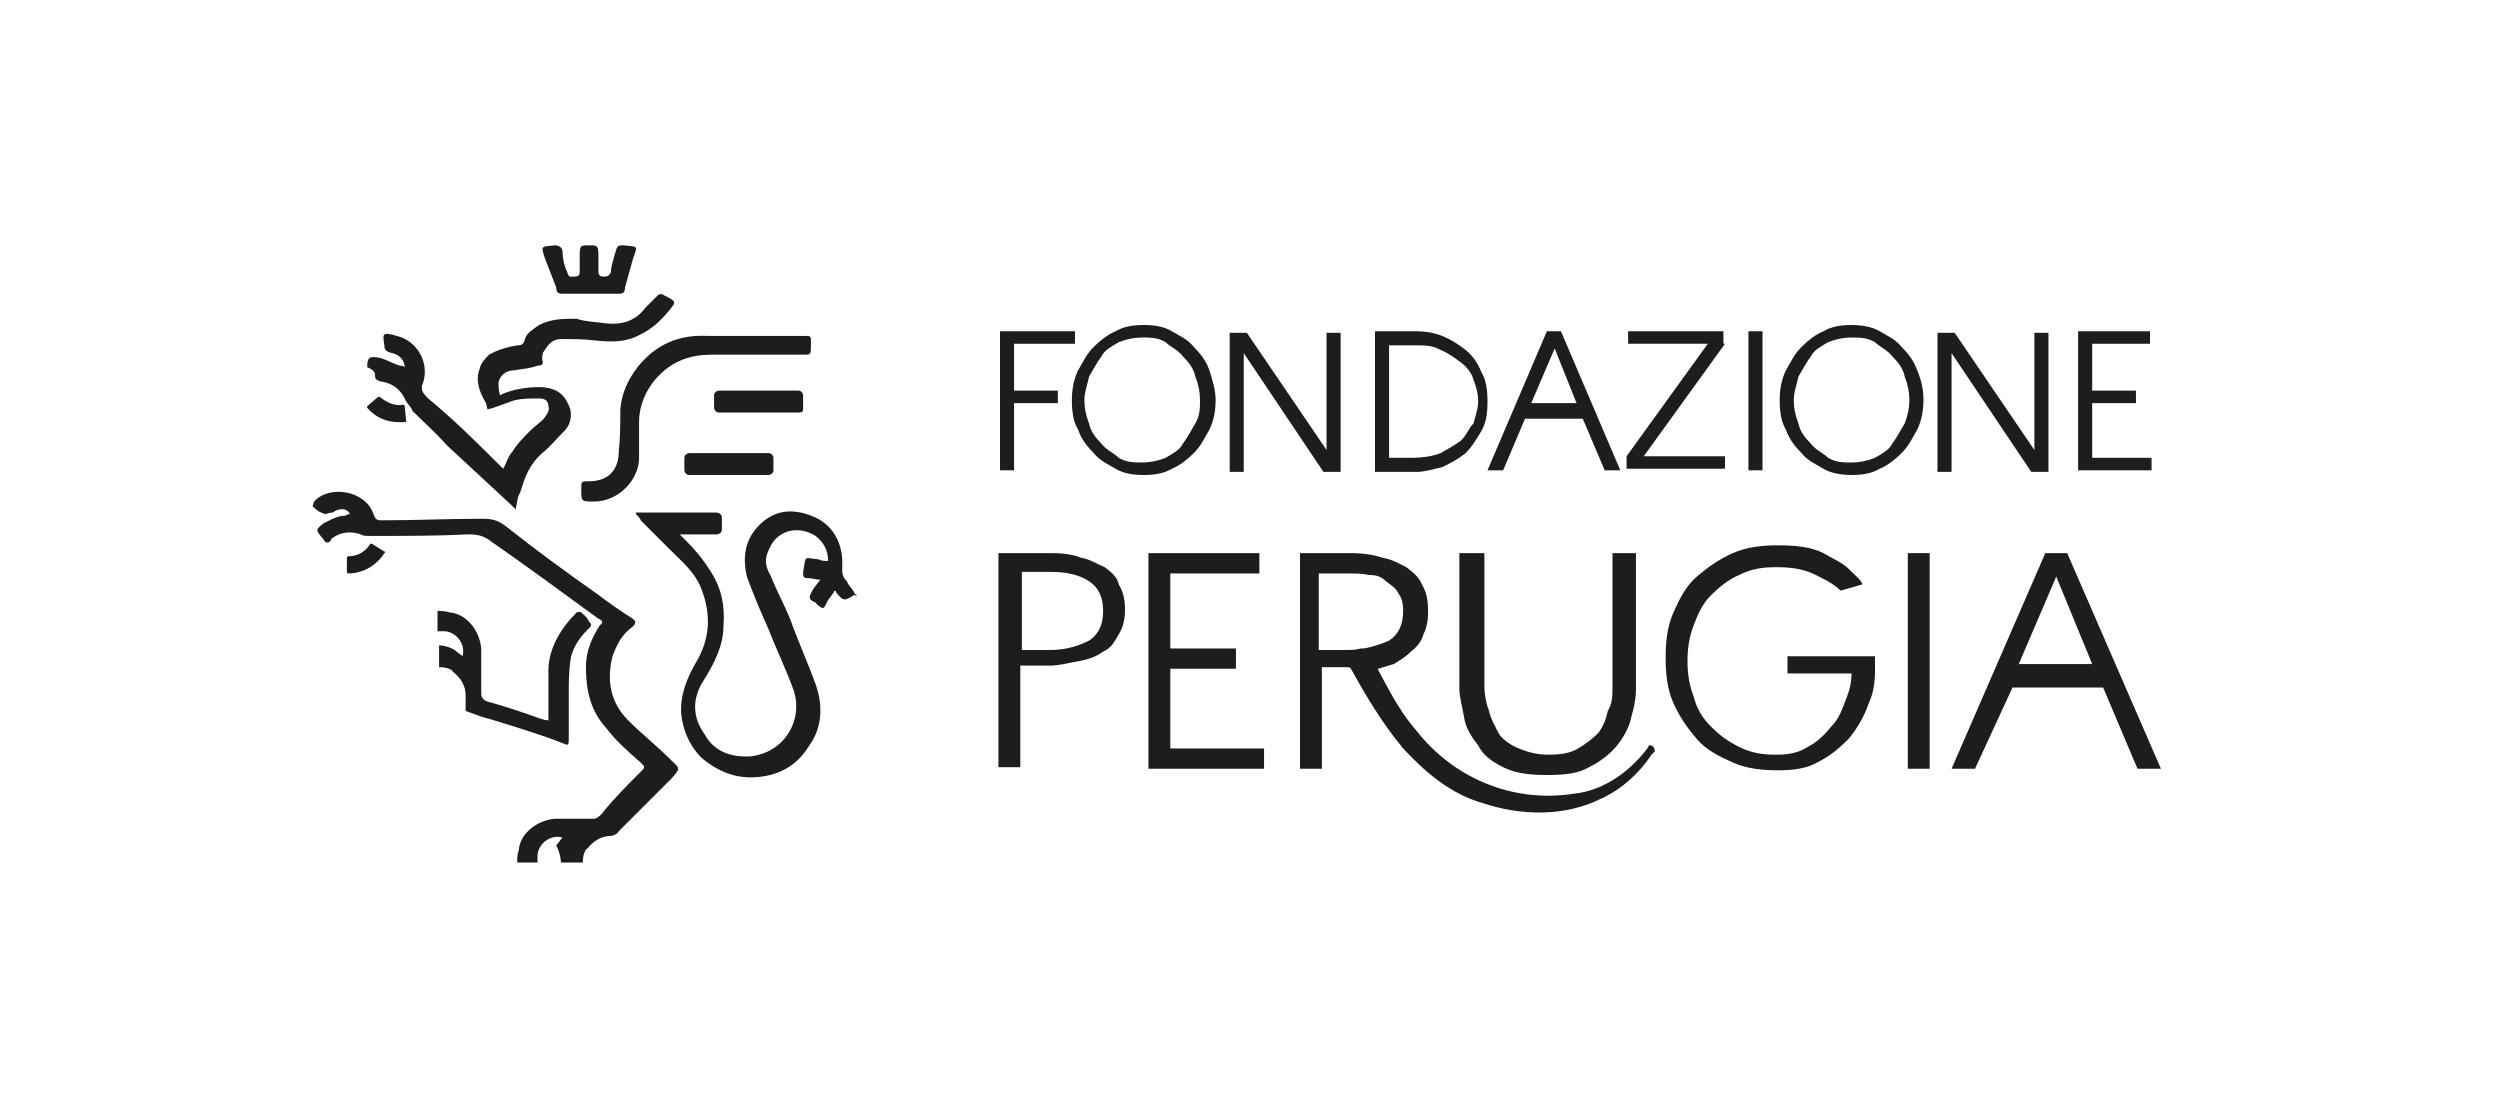 <?xml version="1.0" encoding="UTF-8"?> <svg xmlns="http://www.w3.org/2000/svg" xmlns:xlink="http://www.w3.org/1999/xlink" version="1.1" id="Livello_1" x="0px" y="0px" viewBox="0 0 160 70" style="enable-background:new 0 0 160 70;" xml:space="preserve"> <style type="text/css"> .st0{fill:none;} .st1{fill:#1D1D1B;} </style> <rect class="st0" width="160" height="70"></rect> <g> <g> <g> <path class="st1" d="M64.9,30.1H64v-8.9h4.8V22h-3.9v3h2.8v0.8h-2.8V30.1z"></path> <path class="st1" d="M77.8,25.6c0,0.6-0.1,1.3-0.4,1.9c-0.3,0.5-0.5,1-1,1.5c-0.4,0.4-0.9,0.8-1.4,1c-0.5,0.3-1.1,0.4-1.8,0.4 s-1.3-0.1-1.8-0.4c-0.5-0.3-1-0.5-1.4-1c-0.4-0.4-0.8-0.9-1-1.5c-0.3-0.5-0.4-1.1-0.4-1.9c0-0.6,0.1-1.3,0.4-1.9 c0.3-0.5,0.5-1,1-1.5c0.4-0.4,0.9-0.8,1.4-1c0.5-0.3,1.1-0.4,1.8-0.4s1.3,0.1,1.8,0.4c0.5,0.3,1,0.5,1.4,1c0.4,0.4,0.8,0.9,1,1.5 S77.8,25,77.8,25.6z M76.8,25.6c0-0.5-0.1-1-0.3-1.5c-0.1-0.5-0.4-0.9-0.8-1.3c-0.3-0.4-0.8-0.6-1.1-0.9c-0.5-0.3-1-0.3-1.5-0.3 c-0.5,0-1,0.1-1.5,0.3c-0.5,0.3-0.9,0.5-1.1,0.9c-0.3,0.4-0.5,0.8-0.8,1.3c-0.1,0.5-0.3,1-0.3,1.5c0,0.5,0.1,1,0.3,1.5 c0.1,0.5,0.4,0.9,0.8,1.3c0.3,0.4,0.8,0.6,1.1,0.9c0.5,0.3,1,0.3,1.5,0.3c0.5,0,1-0.1,1.5-0.3c0.5-0.3,0.9-0.5,1.1-0.9 c0.3-0.4,0.5-0.8,0.8-1.3C76.8,26.6,76.8,26.1,76.8,25.6z"></path> <path class="st1" d="M84.9,28.8L84.9,28.8v-7.5h0.9v8.9h-1.1l-5.1-7.6l0,0v7.6h-0.9v-8.9h1.1L84.9,28.8z"></path> <path class="st1" d="M88,21.2h2.7c0.5,0,1.1,0.1,1.6,0.3s1,0.5,1.5,0.9c0.5,0.4,0.8,0.9,1,1.4c0.3,0.5,0.4,1.1,0.4,1.9 c0,0.8-0.1,1.4-0.4,1.9c-0.3,0.5-0.6,1-1,1.4c-0.5,0.4-0.9,0.6-1.5,0.9c-0.5,0.1-1.1,0.3-1.6,0.3H88V21.2z M88.9,29.3h1.5 c0.6,0,1.3-0.1,1.8-0.3c0.5-0.3,0.9-0.5,1.3-0.8c0.4-0.4,0.5-0.8,0.8-1.1c0.1-0.4,0.3-0.9,0.3-1.4s-0.1-0.9-0.3-1.4 c-0.1-0.4-0.4-0.8-0.8-1.1s-0.8-0.6-1.3-0.8c-0.5-0.3-1-0.3-1.8-0.3h-1.5V29.3z"></path> <path class="st1" d="M96.2,30.1h-1l3.8-8.9h0.9l3.8,8.9h-1l-1.4-3.3h-3.7L96.2,30.1z M98,25.8h2.9l-1.4-3.5L98,25.8z"></path> <path class="st1" d="M110.4,22l-5.2,7.2h5.2v0.8h-6.3v-0.8l5.2-7.2h-5.1v-0.8h6.1V22H110.4z"></path> <path class="st1" d="M112.8,30.1h-0.9v-8.9h0.9V30.1z"></path> <path class="st1" d="M123.1,25.6c0,0.6-0.1,1.3-0.4,1.9c-0.3,0.5-0.5,1-1,1.5c-0.4,0.4-0.9,0.8-1.4,1c-0.5,0.3-1.1,0.4-1.8,0.4 c-0.6,0-1.3-0.1-1.8-0.4c-0.5-0.3-1-0.5-1.4-1c-0.4-0.4-0.8-0.9-1-1.5c-0.3-0.5-0.4-1.1-0.4-1.9c0-0.6,0.1-1.3,0.4-1.9 c0.3-0.5,0.5-1,1-1.5c0.4-0.4,0.9-0.8,1.4-1c0.5-0.3,1.1-0.4,1.8-0.4c0.6,0,1.3,0.1,1.8,0.4c0.5,0.3,1,0.5,1.4,1 c0.4,0.4,0.8,0.9,1,1.5C123,24.4,123.1,25,123.1,25.6z M122.2,25.6c0-0.5-0.1-1-0.3-1.5c-0.1-0.5-0.4-0.9-0.8-1.3 c-0.3-0.4-0.8-0.6-1.1-0.9c-0.5-0.3-1-0.3-1.5-0.3c-0.5,0-1,0.1-1.5,0.3c-0.5,0.3-0.9,0.5-1.1,0.9c-0.3,0.4-0.5,0.8-0.8,1.3 c-0.1,0.5-0.3,1-0.3,1.5c0,0.5,0.1,1,0.3,1.5c0.1,0.5,0.4,0.9,0.8,1.3c0.3,0.4,0.8,0.6,1.1,0.9c0.5,0.3,1,0.3,1.5,0.3 c0.5,0,1-0.1,1.5-0.3c0.5-0.3,0.9-0.5,1.1-0.9c0.3-0.4,0.5-0.8,0.8-1.3C122.1,26.6,122.2,26.1,122.2,25.6z"></path> <path class="st1" d="M130.2,28.8L130.2,28.8v-7.5h0.9v8.9h-1.1l-5.1-7.6l0,0v7.6H124v-8.9h1.1L130.2,28.8z"></path> <path class="st1" d="M133.9,29.3h3.8v0.8H133v-8.9h4.6V22h-3.7v3h2.8v0.8h-2.8V29.3z"></path> </g> <path class="st1" d="M64,35.4h3.3c0.8,0,1.4,0.1,1.9,0.3c0.6,0.1,1,0.4,1.5,0.6c0.4,0.3,0.8,0.6,0.9,1.1c0.3,0.5,0.4,1,0.4,1.6 s-0.1,1.1-0.4,1.6c-0.3,0.5-0.5,0.9-1,1.1c-0.4,0.3-0.9,0.5-1.5,0.6c-0.6,0.1-1.3,0.3-1.9,0.3h-1.9v6.5h-1.4V35.4H64z M65.4,41.6 h1.8c1.1,0,1.9-0.3,2.5-0.6c0.6-0.4,0.9-1,0.9-1.9s-0.3-1.5-0.9-1.9c-0.6-0.4-1.4-0.6-2.5-0.6h-1.8V41.6z"></path> <path class="st1" d="M74.9,47.9h6v1.3h-7.4V35.4h7.1v1.3h-5.7v4.8h4.2v1.3h-4.2C74.9,42.7,74.9,47.9,74.9,47.9z"></path> <path class="st1" d="M86.2,42.7h-1.6v6.5h-1.4V35.4h3.4c0.6,0,1.3,0.1,1.9,0.3c0.6,0.1,1.1,0.4,1.5,0.6c0.4,0.3,0.8,0.6,1,1.1 c0.3,0.5,0.4,1,0.4,1.8c0,0.5-0.1,1-0.3,1.4c-0.1,0.4-0.4,0.8-0.8,1.1c-0.3,0.3-0.6,0.5-1.1,0.8c-0.4,0.1-0.9,0.3-1.4,0.4 M84.4,41.6h1.8c1.1,0,2-0.3,2.7-0.6c0.6-0.4,0.9-1,0.9-1.9c0-0.5-0.1-0.9-0.3-1.1c-0.1-0.3-0.4-0.5-0.8-0.8 c-0.3-0.3-0.6-0.4-1.1-0.4c-0.4-0.1-0.9-0.1-1.4-0.1h-1.8V41.6z"></path> <path class="st1" d="M99,49.6c-1.1,0-2-0.1-2.8-0.5c-0.8-0.4-1.3-0.8-1.6-1.4c-0.4-0.5-0.8-1.1-0.9-1.8c-0.1-0.6-0.3-1.3-0.3-1.8 v-8.7H95v8.5c0,0.5,0.1,1.1,0.3,1.6c0.1,0.5,0.4,1,0.6,1.4s0.8,0.8,1.3,1s1.1,0.4,1.9,0.4s1.4-0.1,1.9-0.4c0.5-0.3,0.9-0.6,1.3-1 c0.3-0.4,0.5-0.9,0.6-1.4c0.3-0.5,0.3-1,0.3-1.6v-8.5h1.5v8.7c0,0.6-0.1,1.1-0.3,1.8c-0.1,0.6-0.5,1.3-0.9,1.8 c-0.4,0.5-1,1-1.8,1.4C101,49.5,100.2,49.6,99,49.6z"></path> <path class="st1" d="M123.5,49.2h-1.4V35.4h1.4V49.2z"></path> <path class="st1" d="M126.4,49.2h-1.5l6-13.8h1.4l6,13.8h-1.5l-2.2-5.2h-5.8L126.4,49.2z M129.2,42.5h4.7l-2.3-5.6L129.2,42.5z"></path> <path class="st1" d="M114.2,43.1h4.3c0,0.5-0.1,1-0.3,1.5c-0.3,0.8-0.5,1.4-1,1.9c-0.4,0.5-0.9,1-1.5,1.3c-0.6,0.4-1.3,0.5-2,0.5 c-0.9,0-1.6-0.1-2.4-0.5c-0.8-0.4-1.3-0.8-1.8-1.3s-0.9-1.1-1.1-1.9c-0.3-0.8-0.4-1.5-0.4-2.3s0.1-1.5,0.4-2.3 c0.3-0.8,0.6-1.4,1.1-1.9s1.1-1,1.8-1.3c0.8-0.4,1.5-0.5,2.4-0.5c0.9,0,1.6,0.1,2.3,0.4c0.6,0.3,1.3,0.6,1.8,1.1l1.4-0.4 c-0.1-0.3-0.5-0.6-1-1.1c-0.5-0.4-1-0.6-1.5-0.9c-0.8-0.4-1.8-0.5-2.9-0.5c-1,0-2,0.1-2.9,0.5c-0.9,0.4-1.6,0.9-2.3,1.5 s-1.1,1.4-1.5,2.3c-0.4,0.9-0.5,1.9-0.5,2.9c0,1,0.1,2,0.5,2.9s0.9,1.6,1.5,2.3s1.4,1.1,2.3,1.5s1.9,0.5,2.9,0.5l0,0l0,0 c0.9,0,1.8-0.1,2.5-0.5c0.8-0.4,1.4-0.9,2-1.5c0.5-0.6,1-1.4,1.3-2.3c0.3-0.6,0.4-1.4,0.4-2l0,0V42h-5.6v1.1H114.2z"></path> <path class="st1" d="M105.9,48.1v-0.1c0-0.1-0.1-0.3-0.3-0.3c-0.1,0-0.1,0-0.1,0.1l0,0l-0.1,0.1l0.1-0.1c-1.1,1.5-2.8,2.8-4.8,3 c-3.9,0.6-7.7-1-10.1-4.1c-1.3-1.5-2-3.2-3-4.9c-0.3-0.5-0.9-0.3-0.9,0.1c-0.3,0.1-0.5,0.4-0.3,0.8c1,1.8,2,3.5,3.4,5.2 c1.4,1.5,3,2.9,5.1,3.5c2.4,0.8,5.2,0.9,7.6-0.3c1.3-0.6,2.4-1.6,3.2-2.8L105.9,48.1L105.9,48.1z M91.4,48.6 C91.5,48.6,91.5,48.6,91.4,48.6L91.4,48.6C91.5,48.6,91.4,48.6,91.4,48.6z M105.2,48.2L105.2,48.2L105.2,48.2L105.2,48.2z"></path> </g> <g> <path class="st1" d="M42.9,48.6c-0.9-0.9-1.8-1.6-2.7-2.5c-1.1-1.1-1.4-2.5-1-4.1c0.3-0.8,0.6-1.4,1.3-1.9c0.3-0.3,0.1-0.4,0-0.5 c-0.8-0.5-1.5-1-2.3-1.6c-2-1.4-3.9-2.8-5.8-4.3c-0.5-0.4-0.9-0.5-1.5-0.5c-2.2,0-4.3,0.1-6.5,0.1c-0.3,0-0.4-0.1-0.5-0.4 c-0.5-1.5-2.8-1.9-3.8-0.8l-0.1,0.3c0.3,0.3,0.5,0.4,0.8,0.5c0.1,0,0.3-0.1,0.5-0.1c0.4-0.3,0.9-0.3,1.1,0.1c-0.1,0-0.1,0-0.3,0.1 c-0.5,0-1,0.3-1.4,0.5c-0.5,0.4-0.5,0.4-0.1,0.9l0.1,0.1c0.1,0.3,0.4,0.3,0.5,0c0.6-0.5,1.3-0.5,1.9-0.3c0.1,0.1,0.4,0.1,0.6,0.1 c2.2,0,4.3,0,6.3-0.1c0.6,0,1,0.1,1.5,0.5c2.3,1.6,4.6,3.3,6.8,4.9c0.3,0.1,0.3,0.3,0.1,0.4c-0.5,0.8-0.9,1.6-0.9,2.7 c0,1.5,0.3,2.8,1.3,3.9c0.6,0.8,1.4,1.5,2.2,2.2c0.3,0.3,0.3,0.3,0,0.6c-0.9,0.9-1.8,1.8-2.5,2.7c-0.1,0.1-0.3,0.3-0.5,0.3 c-0.9,0-1.6,0-2.5,0c-1.1,0.1-2.2,0.9-2.3,2c-0.1,0.3-0.1,0.6-0.1,0.8c0,0,0.8,0,1.3,0c0,0,0-0.1,0-0.5c0.1-0.8,0.9-1.3,1.6-1.1 c-0.1,0.1-0.3,0.4-0.4,0.5c0.3,0.6,0.3,1.1,0.3,1.1h1.4c0-0.4,0.1-0.8,0.3-0.9c0.4-0.5,0.9-0.8,1.5-0.8c0.1,0,0.4-0.1,0.5-0.3 c1.1-1.1,2.3-2.3,3.4-3.4C43.6,49.1,43.5,49.2,42.9,48.6z"></path> <path class="st1" d="M24,24c0,0.3,0.1,0.3,0.3,0.4c0.8,0.1,1.3,0.5,1.6,1.1c0.1,0.3,0.4,0.5,0.5,0.8c0.8,0.8,1.5,1.4,2.2,2.2 c1.4,1.3,2.7,2.5,4.1,3.8c0,0,0.1,0.1,0.3,0.3c0.1-0.4,0.1-0.8,0.3-1.1c0.3-1,0.6-1.8,1.4-2.5c0.5-0.4,0.9-0.9,1.4-1.4 c0.4-0.4,0.5-0.9,0.4-1.4c-0.3-0.9-0.8-1.3-1.6-1.4c-0.8-0.1-2.2,0.1-2.9,0.5c0,0-0.1-0.3-0.1-0.8c0.1-0.5,0.5-0.8,1-0.8 c0.5-0.1,1-0.1,1.5-0.3c0.3,0,0.4-0.1,0.3-0.4c0-0.1,0-0.4,0.1-0.5c0.3-0.5,0.6-0.8,1.1-0.8c0.8,0,1.5,0,2.3,0.1 c1,0.1,1.9,0.1,2.8-0.4c0.8-0.4,1.3-0.9,1.8-1.5c0.5-0.6,0.5-0.6-0.3-1l0,0c-0.1-0.1-0.3-0.1-0.4,0c-0.3,0.3-0.5,0.5-0.8,0.8 c-0.6,0.8-1.4,1.1-2.5,1c-0.6-0.1-1.3-0.1-1.9-0.3c-0.9,0-1.6,0-2.4,0.4c-0.4,0.3-0.8,0.5-0.9,0.9c-0.1,0.4-0.3,0.4-0.5,0.4 c-0.6,0.1-1.3,0.3-1.8,0.6c-0.3,0.3-0.5,0.5-0.6,0.9c-0.3,0.8,0,1.5,0.4,2.2l0.1,0.4c0.5-0.1,1.4-0.5,1.8-0.6 c0.5-0.1,1-0.1,1.5-0.1c0.3,0,0.6,0.1,0.6,0.5c0.1,0.3-0.1,0.5-0.3,0.8c-0.3,0.3-0.6,0.5-0.9,0.8c-0.4,0.4-0.8,0.8-1.1,1.3 c-0.3,0.3-0.4,0.8-0.6,1.1l-0.1-0.1c-1.5-1.5-3-3-4.7-4.4C27,25.1,27,25,27,24.7c0.6-1.4-0.3-2.9-1.6-3.2c-1-0.3-0.9-0.1-0.8,0.6 c0,0.3,0.1,0.4,0.5,0.5c0.5,0.1,0.8,0.5,0.8,0.9c-0.1-0.1-0.3-0.1-0.3-0.1c-0.4-0.1-0.9-0.4-1.3-0.5c-0.6-0.1-0.8-0.1-0.8,0.6 C24,23.7,24,23.9,24,24z"></path> <path class="st1" d="M40.8,23.5c-0.6,0.8-1,1.6-1.1,2.7c0,0.9,0,1.8-0.1,2.7c0,1.1-0.6,1.9-1.9,1.9c-0.5,0-0.5,0-0.5,0.5 c0,0.8,0,0.8,0.8,0.8c1.6,0,2.9-1.4,2.9-2.8c0-0.8,0-1.5,0-2.3c0-1.1,0.5-2.2,1.3-3c0.9-0.9,2-1.3,3.3-1.3c1.9,0,4.1,0,6,0 c0.4,0,0.4,0,0.4-0.8c0-0.4,0-0.4-0.4-0.4c-1,0-5.2,0-6.2,0C43.5,21.4,42,22,40.8,23.5z"></path> <path class="st1" d="M51.4,26.1v-0.8c0-0.1-0.1-0.3-0.3-0.3H46c-0.1,0-0.3,0.1-0.3,0.3v0.8c0,0.1,0.1,0.3,0.3,0.3h5.1 C51.4,26.4,51.4,26.3,51.4,26.1z"></path> <path class="st1" d="M44.1,29c-0.1,0-0.3,0.1-0.3,0.3v0.8c0,0.1,0.1,0.3,0.3,0.3h5.1c0.1,0,0.3-0.1,0.3-0.3v-0.8 c0-0.1-0.1-0.3-0.3-0.3H44.1z"></path> <path class="st1" d="M54.7,38c-0.1-0.3-0.4-0.5-0.5-0.8c-0.3-0.3-0.3-0.5-0.3-0.9c0.1-1.5-0.6-2.8-2-3.3c-1.3-0.5-2.4-0.3-3.3,0.6 c-0.9,0.9-1.1,2-0.8,3.3c0.4,1.1,0.9,2.3,1.4,3.4c0.5,1.3,1.1,2.5,1.6,3.9c0.6,1.8-0.5,3.9-2.7,4.2c-1.3,0.1-2.4-0.3-3-1.4 c-0.8-1.1-0.8-2.3-0.1-3.4s1.3-2.3,1.3-3.5c0.1-1.3-0.1-2.4-0.8-3.5c-0.5-0.8-1-1.4-1.6-2c-0.1-0.1-0.3-0.3-0.4-0.4h2.4 c0.1,0,0.3-0.1,0.3-0.3v-0.8c0-0.1-0.1-0.3-0.4-0.3h-5.1l0,0v0.1c0.1,0.1,0.3,0.3,0.3,0.4c0.6,0.6,1.1,1.1,1.8,1.8 c0.9,0.9,1.8,1.6,2.2,2.9c0.5,1.5,0.4,2.9-0.4,4.3c-0.6,1-1.1,2.2-1,3.4c0.1,1,0.5,2,1.3,2.8c1.3,1.1,2.7,1.5,4.4,1.1 c1.1-0.3,1.9-0.9,2.5-1.9c0.8-1.1,0.9-2.5,0.4-3.9c-0.5-1.4-1.1-2.7-1.6-4.1c-0.4-1-0.9-1.9-1.3-2.9c-0.3-0.5-0.4-1-0.1-1.6 c0.5-1.3,1.9-1.6,3-0.9c0.5,0.4,0.8,0.9,0.8,1.6c-0.3,0-0.4,0-0.6-0.1c-1-0.1-0.8-0.3-1,0.8c0,0.3,0,0.4,0.3,0.4s0.5,0.1,0.8,0.1 c-0.3,0.4-0.5,0.6-0.6,0.9c-0.1,0.1-0.1,0.3,0,0.4c0.1,0.1,0.3,0.1,0.4,0.3c0.4,0.3,0.4,0.3,0.6-0.1c0.1-0.3,0.4-0.5,0.5-0.8 c0.1,0,0.1,0.1,0.1,0.1c0.5,0.6,0.5,0.6,1.3,0.1l0,0C54.8,38.3,54.8,38.2,54.7,38z"></path> <path class="st1" d="M35.6,18.4c0,0.3,0.1,0.4,0.4,0.4c0.6,0,1.1,0,1.8,0s1.1,0,1.8,0c0.3,0,0.4-0.1,0.4-0.4l0.5-1.8 c0.3-0.9,0.4-0.8-0.6-0.9c-0.3,0-0.4,0-0.5,0.4c-0.1,0.4-0.3,0.9-0.3,1.3c-0.1,0.3-0.3,0.3-0.5,0.3s-0.3-0.1-0.3-0.3 c0-0.3,0-0.5,0-0.8c0-0.9,0-0.9-0.6-0.9s-0.6,0-0.6,0.9c0,0.3,0,0.5,0,0.8c0,0.1,0,0.3-0.3,0.3s-0.4,0.1-0.5-0.3 C36.1,17,36,16.5,36,16.1c0-0.3-0.3-0.4-0.5-0.4c-0.9,0.1-0.9,0-0.6,0.9L35.6,18.4z"></path> <path class="st1" d="M26,27C26.1,27,26.1,27,26,27l-0.1-1c0,0,0-0.1-0.1-0.1c-0.5,0.1-1-0.1-1.5-0.5h-0.1L23.5,26v0.1 C24.2,26.9,25.1,27.1,26,27z"></path> <path class="st1" d="M24.6,35.3l-0.8-0.5h-0.1c-0.3,0.5-0.8,0.8-1.4,0.8c0,0-0.1,0-0.1,0.1v0.9c0,0,0,0.1,0.1,0.1 c0.9,0,1.8-0.5,2.3-1.3C24.7,35.3,24.7,35.3,24.6,35.3z"></path> <path class="st1" d="M36.4,47.4c0-1,0-2,0-2.9c0-0.8,0-1.4,0.1-2.2c0.1-0.8,0.6-1.5,1.1-2c0.1-0.1,0.4-0.3,0.1-0.5 c-0.1-0.3-0.4-0.5-0.5-0.6c-0.1-0.1-0.3,0-0.3,0c-1,1-1.8,2.3-1.8,3.7c0,0.9,0,1.8,0,2.7c0,0.1,0,0.3,0,0.5 c-0.3,0-0.4-0.1-0.5-0.1c-1.1-0.4-2.3-0.8-3.4-1.1c-0.3-0.1-0.4-0.3-0.4-0.5c0-0.4,0-0.8,0-1.1v-1c0-0.3,0-0.5,0-0.8 c-0.1-1.1-0.9-2.2-2-2.3c-0.3-0.1-0.6-0.1-0.8-0.1c0,0,0,0.8,0,1.3c0,0,0.1,0,0.5,0c0.8,0.1,1.3,0.9,1.1,1.6 c-0.1-0.1-0.4-0.3-0.5-0.4c-0.5-0.3-1-0.3-1-0.3v1.4c0.4,0,0.8,0.1,0.9,0.3c0.5,0.4,0.8,0.9,0.8,1.5c0,0.1,0,0.9,0,1l1.1,0.4l0,0 c0.1,0,0.3,0.1,0.4,0.1c1.6,0.5,3.3,1,4.8,1.6C36.3,47.7,36.4,47.7,36.4,47.4z"></path> </g> </g> </svg> 